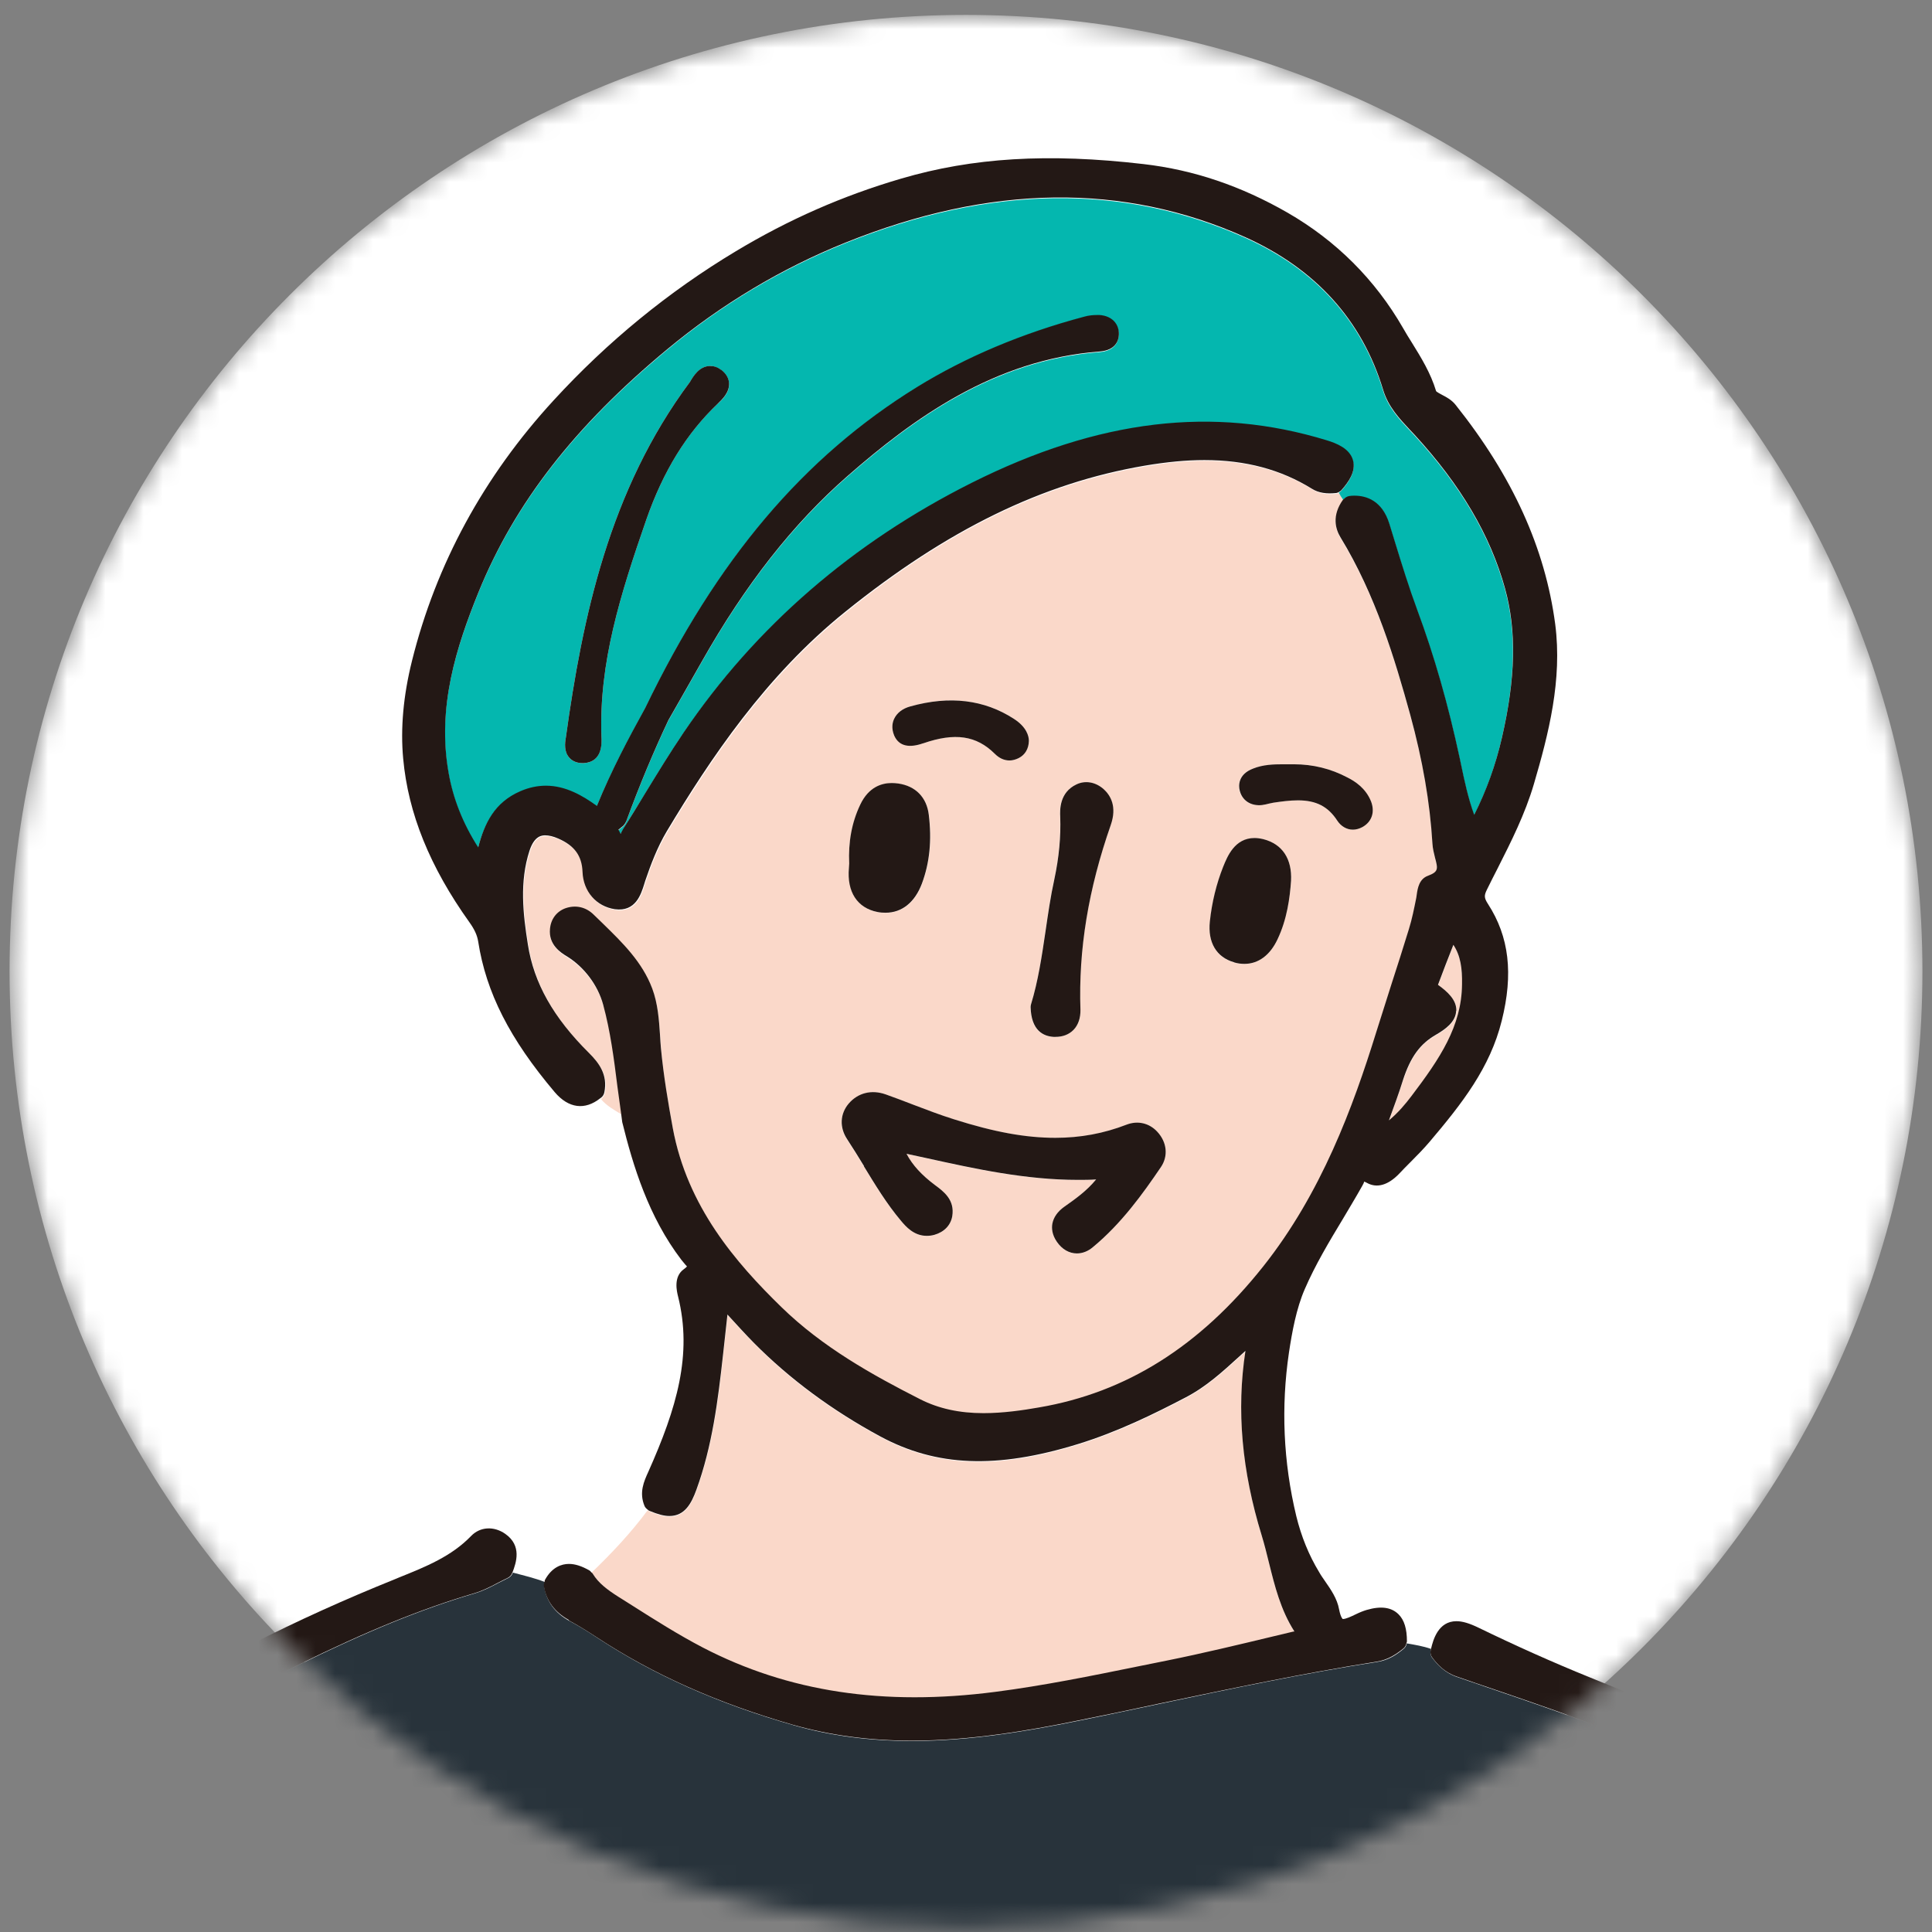 <svg width="101" height="101" viewBox="0 0 101 101" fill="none" xmlns="http://www.w3.org/2000/svg">
<rect x="0" y="0" width="101" height="101" fill="#808080" stroke="none"/>
<mask id="mask0_12583_78445" style="mask-type:luminance" maskUnits="userSpaceOnUse" x="0" y="0" width="101" height="101">
<path d="M100.5 50.779C100.5 23.163 78.116 0.779 50.5 0.779C22.884 0.779 0.5 23.163 0.5 50.779C0.5 78.395 22.884 100.779 50.5 100.779C78.116 100.779 100.5 78.395 100.5 50.779Z" fill="white"/>
</mask>
<g mask="url(#mask0_12583_78445)">
<path d="M100.5 50.779C100.5 23.163 78.116 0.779 50.5 0.779C22.884 0.779 0.5 23.163 0.5 50.779C0.5 78.395 22.884 100.779 50.5 100.779C78.116 100.779 100.5 78.395 100.5 50.779Z" fill="white"/>
<path d="M116.679 141.066C113.163 130.572 109.271 120.636 104.545 108.739C102.844 104.457 100.906 101.217 98.455 98.551C97.428 97.44 96.149 96.436 94.425 95.387C91.147 93.403 87.569 91.894 84.467 90.638C82.398 89.795 80.246 89.067 78.17 88.355C77.496 88.125 76.814 87.887 76.14 87.658C75.512 87.435 75.136 87.014 74.876 86.669C74.791 86.562 74.761 86.417 74.791 86.286C74.791 86.263 74.807 86.225 74.814 86.202C74.401 86.056 73.972 85.988 73.543 85.911C73.52 86.018 73.474 86.118 73.39 86.187C73.037 86.478 72.608 86.792 71.98 86.884C68.196 87.474 64.381 88.278 60.688 89.059C59.195 89.374 57.701 89.695 56.2 89.994C53.855 90.469 50.776 91.013 47.689 91.013C45.459 91.013 43.422 90.745 41.476 90.186C37.538 89.059 34.191 87.566 31.226 85.62C30.698 85.267 30.215 84.976 29.756 84.731C29.02 84.325 28.583 83.735 28.453 82.969C28.438 82.885 28.461 82.793 28.499 82.709C27.948 82.494 27.381 82.364 26.814 82.211C26.814 82.211 26.806 82.234 26.799 82.242C26.753 82.356 26.668 82.448 26.553 82.502C26.385 82.586 26.216 82.671 26.048 82.755C25.657 82.962 25.259 83.168 24.814 83.299C22.041 84.118 19.199 85.275 15.591 87.052C11.853 88.891 7.532 91.212 3.794 94.414C0.446 97.279 -1.538 101.125 -3.177 104.863C-4.181 107.146 -5.153 109.436 -6.134 111.742C-7.046 113.879 -7.949 116.017 -8.876 118.146C-10.6 122.091 -12.461 126.052 -14.262 129.882C-16.951 135.605 -19.731 141.526 -22.106 147.501C-22.918 149.547 -23.677 151.554 -24.006 153.653C-23.776 153.653 -23.546 153.668 -23.316 153.676C-6.211 153.768 10.895 153.706 28.001 153.798C58.513 153.951 89.017 153.837 119.521 153.837C119.72 153.837 119.927 153.867 120.126 153.837C120.103 153.798 120.073 153.752 120.065 153.706C119.444 149.478 118.173 145.487 116.694 141.074L116.679 141.066ZM9.248 153.239C9.087 153.408 8.835 153.622 8.475 153.622C8.352 153.622 8.23 153.599 8.115 153.545C7.617 153.323 7.318 152.887 7.226 152.243C5.418 139.136 4.583 128.978 4.522 119.288C4.491 113.994 4.238 109.344 3.756 105.1C3.695 104.534 3.572 103.959 3.449 103.423C3.273 102.634 3.587 102.159 3.886 101.898C4.292 101.538 4.867 101.492 5.357 101.783C5.847 102.075 6.062 102.573 6 103.254C5.763 105.461 5.939 107.697 6.108 109.865C6.192 110.907 6.276 111.972 6.314 113.037C6.399 115.258 6.445 117.48 6.498 119.709C6.59 123.761 6.682 127.959 6.981 132.065C7.456 138.646 8.084 144.376 8.911 149.593C9.034 150.343 9.156 151.01 9.47 151.592C9.785 152.182 9.7 152.772 9.256 153.224L9.248 153.239ZM98.34 107.368C95.46 110.976 93.843 115.304 92.434 119.441C90.886 123.968 89.553 128.787 88.358 134.157C88.167 135.03 88.082 135.934 88.037 136.692C87.99 137.397 87.523 137.872 86.857 137.872C86.788 137.872 86.704 137.872 86.627 137.849C85.876 137.727 85.486 137.16 85.57 136.332C85.57 136.286 85.593 136.24 85.608 136.194C86.16 134.892 86.497 133.483 86.849 131.989L86.987 131.391C88.818 123.761 90.641 118.031 92.886 112.822C93.322 111.803 93.835 110.808 94.326 109.85C94.954 108.624 95.605 107.36 96.103 106.05C96.417 105.223 97.313 104.886 98.072 105.323C98.516 105.583 98.669 105.928 98.707 106.165C98.784 106.556 98.646 106.985 98.332 107.376L98.34 107.368Z" fill="#28333B"/>
<path d="M31.541 52.572C31.265 51.553 30.553 50.603 29.649 50.044C29.335 49.844 28.676 49.431 28.76 48.603C28.814 48.09 29.105 47.7 29.557 47.531C30.093 47.332 30.637 47.454 31.051 47.868L31.541 48.343C32.544 49.324 33.586 50.335 34.107 51.729C34.398 52.51 34.459 53.353 34.513 54.173C34.529 54.395 34.544 54.617 34.559 54.831C34.689 56.31 34.95 57.773 35.18 59.022C35.938 63.128 38.474 66.054 40.856 68.375C43.009 70.466 45.613 71.922 48.111 73.194C49.076 73.684 50.156 73.921 51.42 73.921C52.439 73.921 53.458 73.768 54.323 73.623C58.897 72.841 62.727 70.428 66.044 66.253C69.085 62.423 70.74 57.919 71.95 54.019C72.21 53.184 72.471 52.357 72.739 51.53C73.053 50.565 73.359 49.599 73.658 48.626C73.819 48.09 73.934 47.539 74.049 46.972L74.072 46.811C74.118 46.489 74.195 46.007 74.654 45.83C75.213 45.616 75.183 45.478 75.022 44.865C74.968 44.651 74.899 44.398 74.892 44.145C74.761 41.977 74.386 39.779 73.735 37.427C72.93 34.508 71.919 31.145 70.088 28.142C69.813 27.706 69.621 27.001 70.219 26.166C70.219 26.151 70.249 26.143 70.257 26.135C70.165 26.02 70.096 25.89 70.027 25.76C69.974 25.783 69.92 25.806 69.859 25.814C69.391 25.867 68.962 25.813 68.618 25.591C66.986 24.58 65.147 24.09 62.995 24.09C62.045 24.09 61.026 24.182 59.877 24.381C54.522 25.293 49.551 27.713 44.219 32.019C40.059 35.374 37.171 39.702 34.889 43.494C34.391 44.329 34.038 45.271 33.763 46.083L33.709 46.259C33.54 46.788 33.264 47.715 32.177 47.569C31.204 47.424 30.522 46.642 30.484 45.616C30.453 44.788 30.062 44.245 29.22 43.877C28.959 43.77 28.73 43.708 28.538 43.708C28.385 43.708 27.971 43.708 27.711 44.513C27.174 46.137 27.374 47.822 27.626 49.415C27.941 51.43 28.959 53.238 30.828 55.092C31.349 55.613 31.809 56.218 31.625 57.137C31.602 57.244 31.541 57.336 31.464 57.413C31.449 57.428 31.434 57.436 31.411 57.451C31.702 57.804 32.108 58.026 32.498 58.263C32.429 57.788 32.368 57.321 32.307 56.861C32.131 55.444 31.939 53.973 31.564 52.594L31.541 52.572ZM65.507 40.177C66.028 39.978 66.572 39.955 67.04 39.955H67.4C67.469 39.955 67.561 39.955 67.645 39.955C68.625 39.955 69.567 40.184 70.433 40.644C70.832 40.851 71.391 41.203 71.667 41.893C71.889 42.437 71.713 42.958 71.222 43.233C71.061 43.325 70.893 43.371 70.717 43.371C70.395 43.371 70.096 43.203 69.905 42.904C69.422 42.161 68.802 41.839 67.844 41.839C67.423 41.839 66.978 41.901 66.565 41.962C66.488 41.977 66.419 41.992 66.343 42.008C66.22 42.038 66.097 42.069 65.975 42.084C65.37 42.153 64.902 41.839 64.787 41.295C64.749 41.111 64.688 40.483 65.5 40.177H65.507ZM63.945 45.317C64.152 44.788 64.542 43.816 65.584 43.816C65.73 43.816 65.891 43.839 66.044 43.877C67.04 44.13 67.553 44.903 67.492 46.06C67.423 46.933 67.277 48.059 66.787 49.109C66.396 49.936 65.776 50.396 65.056 50.396C64.879 50.396 64.695 50.373 64.519 50.319C63.6 50.059 63.14 49.285 63.255 48.19C63.362 47.178 63.6 46.213 63.952 45.325L63.945 45.317ZM53.894 52.503C54.27 51.3 54.453 50.028 54.653 48.68C54.783 47.791 54.913 46.872 55.112 45.968C55.357 44.819 55.457 43.747 55.419 42.697C55.403 42.352 55.365 41.441 56.269 41.012C56.744 40.79 57.273 40.882 57.694 41.265C58.046 41.586 58.399 42.169 58.062 43.134C56.889 46.481 56.368 49.645 56.476 52.801C56.491 53.223 56.368 53.583 56.116 53.843C55.886 54.088 55.556 54.211 55.173 54.211C55.166 54.211 55.082 54.211 55.074 54.211C54.538 54.18 53.894 53.889 53.871 52.656C53.871 52.602 53.871 52.556 53.894 52.503ZM46.747 37.572C46.892 37.266 47.191 37.036 47.59 36.929C49.658 36.354 51.458 36.577 53.005 37.58C53.672 38.009 53.779 38.484 53.787 38.729C53.779 39.143 53.588 39.465 53.251 39.633C53.09 39.71 52.929 39.756 52.776 39.756C52.5 39.756 52.239 39.633 52.002 39.403C51.044 38.453 49.926 38.285 48.264 38.859C47.582 39.097 47.015 39.043 46.755 38.453C46.586 38.07 46.655 37.764 46.755 37.572H46.747ZM44.388 45.378L44.403 45.156C44.342 44.022 44.533 43.011 44.977 42.077C45.422 41.142 46.119 40.943 46.624 40.943C46.732 40.943 46.839 40.943 46.962 40.966C47.873 41.104 48.455 41.701 48.562 42.605C48.723 43.938 48.608 45.118 48.203 46.198C47.842 47.179 47.168 47.722 46.303 47.722C46.165 47.722 46.027 47.707 45.881 47.684C44.824 47.477 44.28 46.635 44.388 45.378ZM44.364 57.704C44.847 57.13 45.552 56.953 46.31 57.221C46.793 57.39 47.268 57.574 47.743 57.758C48.432 58.018 49.145 58.294 49.857 58.516C51.979 59.19 53.618 59.489 55.173 59.489C56.491 59.489 57.709 59.267 58.897 58.8C59.471 58.577 60.076 58.715 60.498 59.167C61.003 59.719 61.08 60.447 60.689 61.021C59.747 62.4 58.621 63.978 57.135 65.204C56.874 65.418 56.591 65.533 56.3 65.533C55.901 65.533 55.526 65.319 55.258 64.936C54.99 64.553 54.974 64.208 55.013 63.986C55.074 63.649 55.288 63.342 55.633 63.097C56.231 62.676 56.805 62.27 57.303 61.665C56.989 61.68 56.675 61.688 56.353 61.688C53.618 61.688 50.991 61.113 48.455 60.554C48.103 60.477 47.743 60.401 47.39 60.324C47.705 60.929 48.179 61.442 48.884 61.963C49.336 62.293 49.926 62.729 49.781 63.595C49.696 64.062 49.359 64.415 48.846 64.56C48.708 64.599 48.578 64.614 48.448 64.614C47.781 64.614 47.36 64.124 47.107 63.833C46.341 62.944 45.743 61.94 45.161 60.975C44.87 60.5 44.579 60.025 44.273 59.558C43.874 58.953 43.905 58.248 44.357 57.712L44.364 57.704Z" fill="#FAD8C9"/>
<path d="M32.345 83.514L33.05 83.958C34.237 84.716 35.478 85.505 36.742 86.157C41.208 88.478 46.195 89.236 52.04 88.478C54.545 88.156 57.065 87.635 59.509 87.145L61.026 86.838C62.88 86.463 64.764 86.011 66.58 85.574L67.576 85.337C67.576 85.337 67.637 85.322 67.675 85.322C66.955 84.195 66.649 82.954 66.35 81.744C66.227 81.261 66.112 80.779 65.967 80.304C64.925 76.918 64.649 73.754 65.117 70.652C65.002 70.759 64.887 70.859 64.772 70.966C63.929 71.732 63.063 72.521 61.983 73.088C60.359 73.938 58.429 74.888 56.361 75.524C52.086 76.849 48.953 76.696 46.042 75.133C43.514 73.77 41.292 72.13 39.431 70.246C38.994 69.801 38.573 69.35 38.106 68.829L38.037 68.752L37.807 70.836C37.546 73.272 37.24 75.646 36.413 77.914C36.152 78.626 35.807 79.285 35.003 79.285C34.72 79.285 34.398 79.201 33.961 79.017C33.923 79.002 33.892 78.979 33.862 78.948C32.988 80.128 31.985 81.193 30.928 82.211C30.951 82.242 30.981 82.257 31.004 82.288C31.303 82.778 31.763 83.123 32.353 83.498L32.345 83.514Z" fill="#FAD8C9"/>
<path d="M70.54 25.96C70.632 25.953 70.724 25.945 70.808 25.945C71.429 25.945 72.249 26.198 72.624 27.408L72.923 28.381C73.283 29.553 73.65 30.771 74.087 31.928C74.968 34.303 75.696 36.838 76.309 39.688L76.385 40.056C76.561 40.898 76.745 41.756 77.059 42.63C77.703 41.358 78.178 40.033 78.507 38.6C79.227 35.482 79.281 33.008 78.676 30.809C77.91 28.021 76.362 25.386 73.934 22.751L73.681 22.483C73.16 21.923 72.57 21.303 72.302 20.422C71.199 16.768 68.763 14.071 65.078 12.424C58.712 9.582 51.757 9.674 44.188 12.715C40.841 14.064 37.708 15.933 34.881 18.285C30.032 22.306 26.898 26.343 25.006 30.993C23.842 33.866 22.838 37.007 23.444 40.423C23.681 41.795 24.194 43.082 24.991 44.33C25.32 43.097 25.834 41.978 27.205 41.389C27.642 41.205 28.093 41.105 28.53 41.105C29.564 41.105 30.453 41.626 31.196 42.162C31.947 40.316 32.851 38.631 33.716 37.053C37.485 29.262 41.997 23.93 47.926 20.269C50.5 18.683 53.434 17.442 56.652 16.592C56.889 16.523 57.119 16.492 57.334 16.492H57.479C58.115 16.538 58.513 16.959 58.483 17.541C58.467 17.833 58.314 18.338 57.487 18.407C51.941 18.828 47.704 21.939 44.288 24.926C41.446 27.416 38.948 30.603 36.658 34.655C36.29 35.299 35.922 35.95 35.555 36.593L34.934 37.681C34.153 39.336 33.417 41.097 32.743 42.936C32.743 42.936 32.743 42.944 32.736 42.951C32.69 43.082 32.598 43.204 32.483 43.273C32.429 43.327 32.376 43.365 32.322 43.403C32.353 43.449 32.376 43.495 32.399 43.549C32.414 43.572 32.422 43.595 32.437 43.626C32.475 43.534 32.514 43.449 32.56 43.38C32.943 42.767 33.318 42.147 33.701 41.534C34.344 40.477 35.011 39.374 35.731 38.325C39.492 32.794 44.564 28.396 50.791 25.271C57.418 21.946 63.424 21.234 69.353 23.049C69.859 23.203 70.556 23.478 70.724 24.091C70.893 24.696 70.464 25.263 70.127 25.646C70.088 25.692 70.042 25.723 69.989 25.754C70.058 25.884 70.134 26.014 70.219 26.129C70.295 26.037 70.402 25.976 70.517 25.968L70.54 25.96ZM37.524 21.104C35.892 22.643 34.674 24.628 33.785 27.171C32.429 31.085 31.311 34.632 31.441 38.493C31.456 38.876 31.495 39.841 30.514 39.895H30.445C30.078 39.895 29.863 39.734 29.748 39.596C29.488 39.282 29.526 38.861 29.58 38.57C30.453 32.265 31.847 25.631 36.068 19.97C36.244 19.671 36.566 19.135 37.125 19.135C37.324 19.135 37.516 19.204 37.692 19.334C38.022 19.579 38.106 19.855 38.113 20.047C38.144 20.529 37.753 20.897 37.524 21.111V21.104Z" fill="#04B7AF"/>
<path d="M73.353 56.473C73.13 57.162 72.885 57.844 72.617 58.58C73.108 58.173 73.483 57.721 73.797 57.308C75.283 55.339 76.417 53.661 76.44 51.471C76.447 50.643 76.363 49.977 75.988 49.395C75.704 50.122 75.452 50.796 75.191 51.471C75.191 51.478 75.191 51.486 75.183 51.493C75.674 51.846 76.172 52.283 76.141 52.857C76.11 53.447 75.567 53.83 75.091 54.106C74.249 54.581 73.751 55.27 73.36 56.48L73.353 56.473Z" fill="#FAD8C9"/>
<path d="M-14.285 129.874C-12.484 126.044 -10.623 122.083 -8.899 118.138C-7.965 116.009 -7.061 113.879 -6.157 111.734C-5.184 109.436 -4.211 107.138 -3.2 104.855C-1.56 101.117 0.424 97.263 3.771 94.406C7.51 91.204 11.83 88.891 15.568 87.044C19.177 85.267 22.018 84.11 24.792 83.291C25.236 83.16 25.634 82.954 26.025 82.747C26.193 82.662 26.362 82.571 26.53 82.494C26.645 82.44 26.73 82.348 26.776 82.234C26.776 82.218 26.783 82.203 26.791 82.203C26.983 81.697 27.297 80.809 26.416 80.188C25.818 79.767 25.098 79.813 24.631 80.295C23.604 81.36 22.279 81.897 20.869 82.463L20.686 82.54C15.323 84.7 10.727 87.052 6.629 89.71C3.802 91.549 0.615 93.893 -1.538 97.294C-2.901 99.447 -4.111 101.76 -5.238 104.349C-6.011 106.134 -6.77 107.919 -7.536 109.696C-8.93 112.975 -10.378 116.353 -11.864 119.655C-13.258 122.758 -14.691 125.837 -16.123 128.924C-19.624 136.454 -23.24 144.238 -26.235 152.151C-26.541 152.963 -26.963 154.081 -25.768 154.993C-25.683 155.054 -25.584 155.092 -25.484 155.092H-25.285C-25.14 155.092 -25.002 155.024 -24.91 154.909L-24.128 153.92C-24.082 153.851 -24.044 153.782 -24.036 153.698C-24.036 153.675 -24.036 153.66 -24.029 153.645C-23.699 151.546 -22.949 149.539 -22.129 147.493C-19.747 141.518 -16.966 135.597 -14.285 129.874Z" fill="#231815"/>
<path d="M29.741 84.715C30.2 84.96 30.683 85.259 31.211 85.604C34.176 87.55 37.531 89.043 41.461 90.17C43.407 90.721 45.445 90.997 47.674 90.997C50.761 90.997 53.848 90.453 56.185 89.978C57.686 89.679 59.18 89.365 60.674 89.043C64.366 88.27 68.181 87.466 71.965 86.868C72.593 86.768 73.022 86.454 73.375 86.171C73.459 86.102 73.505 86.002 73.528 85.895C73.528 85.864 73.551 85.841 73.551 85.811C73.551 85.152 73.413 84.692 73.114 84.394C72.747 84.026 72.203 83.942 71.444 84.164C71.268 84.217 71.092 84.286 70.87 84.394C70.632 84.508 70.364 84.639 70.196 84.639C70.196 84.639 70.088 84.57 70.004 84.133C69.905 83.574 69.575 83.099 69.261 82.647C69.154 82.494 69.047 82.341 68.962 82.187C68.426 81.306 68.028 80.326 67.767 79.261C67.085 76.427 66.963 73.546 67.384 70.704C67.545 69.639 67.767 68.406 68.212 67.387C68.755 66.131 69.483 64.913 70.196 63.733C70.525 63.174 70.862 62.623 71.215 61.994C71.26 61.91 71.337 61.78 71.299 61.772C71.299 61.772 71.345 61.772 71.467 61.841C71.981 62.125 72.57 61.964 73.16 61.343C73.344 61.144 73.536 60.953 73.727 60.761C74.072 60.416 74.417 60.064 74.731 59.696C76.431 57.689 77.894 55.828 78.507 53.361C79.12 50.91 78.898 48.971 77.787 47.256C77.573 46.926 77.588 46.804 77.734 46.505C77.917 46.137 78.101 45.762 78.293 45.394C78.998 44 79.725 42.56 80.185 40.997C80.959 38.362 81.679 35.543 81.303 32.632C80.775 28.648 79.074 24.902 76.094 21.164C75.887 20.904 75.612 20.758 75.389 20.643C75.298 20.597 75.091 20.482 75.075 20.444C74.792 19.502 74.294 18.697 73.811 17.916C73.65 17.671 73.505 17.418 73.352 17.157C71.889 14.614 69.851 12.584 67.315 11.121C64.872 9.719 62.413 8.884 59.785 8.578C54.783 7.996 50.845 8.241 47.115 9.336C44.058 10.232 41.231 11.473 38.466 13.136C34.957 15.242 31.755 17.862 28.944 20.927C25.282 24.91 22.793 29.499 21.536 34.554C21.084 36.37 20.931 38.078 21.077 39.656C21.337 42.521 22.471 45.318 24.539 48.213C24.807 48.589 24.945 48.887 24.999 49.224C25.413 51.89 26.653 54.319 28.997 57.092C29.725 57.95 30.583 58.049 31.38 57.413C31.395 57.398 31.418 57.39 31.434 57.375C31.518 57.306 31.572 57.214 31.595 57.099C31.778 56.18 31.319 55.575 30.798 55.054C28.929 53.2 27.91 51.392 27.596 49.377C27.343 47.784 27.151 46.106 27.68 44.475C27.94 43.67 28.354 43.67 28.507 43.67C28.699 43.67 28.929 43.724 29.189 43.839C30.032 44.207 30.422 44.743 30.453 45.578C30.491 46.604 31.173 47.386 32.146 47.531C33.234 47.677 33.51 46.75 33.678 46.221L33.732 46.045C34.008 45.233 34.36 44.291 34.858 43.456C37.133 39.664 40.029 35.328 44.188 31.981C49.52 27.683 54.499 25.255 59.846 24.343C60.988 24.151 62.007 24.052 62.964 24.052C65.117 24.052 66.955 24.542 68.587 25.553C68.939 25.776 69.361 25.822 69.828 25.776C69.889 25.776 69.943 25.745 69.996 25.722C70.043 25.691 70.096 25.661 70.134 25.615C70.472 25.232 70.9 24.665 70.732 24.06C70.563 23.447 69.866 23.171 69.361 23.018C63.431 21.202 57.433 21.915 50.799 25.239C44.571 28.365 39.5 32.754 35.739 38.293C35.026 39.342 34.36 40.438 33.709 41.503C33.333 42.123 32.958 42.744 32.567 43.349C32.521 43.418 32.483 43.51 32.445 43.594C32.429 43.563 32.414 43.54 32.407 43.517C32.383 43.464 32.361 43.418 32.33 43.372C32.383 43.333 32.437 43.295 32.491 43.242C32.606 43.172 32.69 43.05 32.743 42.92C32.743 42.92 32.743 42.92 32.751 42.904C33.425 41.066 34.161 39.304 34.942 37.649L35.563 36.562C35.93 35.918 36.298 35.275 36.666 34.623C38.956 30.571 41.453 27.384 44.296 24.895C47.712 21.907 51.948 18.797 57.495 18.375C58.322 18.307 58.475 17.809 58.49 17.51C58.521 16.928 58.123 16.514 57.487 16.468H57.341C57.119 16.468 56.897 16.491 56.66 16.56C53.442 17.418 50.508 18.651 47.934 20.237C42.005 23.899 37.485 29.23 33.724 37.021C32.858 38.592 31.954 40.285 31.204 42.131C30.461 41.594 29.572 41.074 28.538 41.074C28.101 41.074 27.657 41.166 27.213 41.357C25.834 41.947 25.32 43.065 24.999 44.299C24.202 43.05 23.689 41.763 23.451 40.392C22.846 36.968 23.85 33.834 25.014 30.962C26.906 26.312 30.039 22.275 34.889 18.253C37.715 15.909 40.848 14.032 44.196 12.684C51.764 9.635 58.72 9.543 65.086 12.393C68.771 14.047 71.207 16.736 72.31 20.39C72.578 21.271 73.168 21.892 73.689 22.451L73.942 22.719C76.362 25.354 77.917 27.989 78.683 30.778C79.289 32.976 79.235 35.451 78.515 38.569C78.186 40.001 77.703 41.334 77.067 42.598C76.753 41.725 76.569 40.867 76.393 40.024L76.316 39.656C75.704 36.807 74.976 34.271 74.095 31.896C73.666 30.74 73.29 29.521 72.93 28.349L72.632 27.377C72.256 26.174 71.437 25.913 70.816 25.913C70.732 25.913 70.64 25.913 70.548 25.929C70.433 25.944 70.326 26.005 70.249 26.09C70.242 26.105 70.219 26.105 70.211 26.12C69.614 26.955 69.813 27.66 70.081 28.097C71.912 31.1 72.923 34.463 73.727 37.381C74.371 39.741 74.754 41.939 74.884 44.099C74.899 44.36 74.96 44.605 75.014 44.819C75.175 45.425 75.213 45.57 74.646 45.785C74.187 45.953 74.11 46.444 74.064 46.765L74.041 46.926C73.926 47.493 73.819 48.045 73.651 48.581C73.352 49.554 73.045 50.519 72.731 51.484C72.471 52.312 72.203 53.139 71.942 53.974C70.732 57.873 69.077 62.377 66.036 66.208C62.719 70.383 58.889 72.796 54.316 73.577C53.45 73.73 52.431 73.876 51.412 73.876C50.156 73.876 49.068 73.638 48.103 73.148C45.613 71.884 43.001 70.429 40.848 68.33C38.466 66.008 35.93 63.082 35.172 58.976C34.942 57.72 34.689 56.257 34.551 54.786C34.528 54.571 34.521 54.342 34.505 54.127C34.452 53.315 34.391 52.465 34.099 51.683C33.578 50.289 32.537 49.278 31.533 48.297L31.043 47.822C30.629 47.409 30.085 47.294 29.549 47.485C29.097 47.654 28.798 48.045 28.752 48.558C28.668 49.393 29.319 49.806 29.641 49.998C30.545 50.557 31.257 51.507 31.533 52.526C31.909 53.905 32.1 55.376 32.276 56.793C32.337 57.252 32.399 57.72 32.468 58.195C32.491 58.348 32.506 58.501 32.529 58.662C33.096 60.953 33.9 63.603 35.616 65.855L35.724 65.986C35.792 66.07 35.9 66.2 35.915 66.2C35.915 66.2 35.884 66.254 35.754 66.346C35.187 66.744 35.386 67.525 35.448 67.778C36.206 70.812 35.379 73.608 33.893 76.94C33.663 77.445 33.402 78.02 33.693 78.725C33.724 78.802 33.785 78.863 33.854 78.916C33.885 78.947 33.916 78.97 33.954 78.985C34.398 79.169 34.72 79.253 34.996 79.253C35.8 79.253 36.145 78.595 36.405 77.882C37.233 75.607 37.531 73.24 37.8 70.804L38.029 68.72L38.098 68.797C38.573 69.318 38.987 69.77 39.423 70.214C41.285 72.091 43.507 73.738 46.035 75.101C48.946 76.664 52.079 76.81 56.353 75.492C58.422 74.856 60.352 73.906 61.976 73.056C63.056 72.497 63.922 71.7 64.764 70.934C64.879 70.827 64.994 70.727 65.109 70.62C64.634 73.722 64.918 76.886 65.959 80.272C66.105 80.747 66.22 81.222 66.342 81.712C66.641 82.915 66.948 84.164 67.668 85.29C67.629 85.29 67.599 85.298 67.568 85.305L66.572 85.543C64.757 85.979 62.88 86.431 61.018 86.807L59.502 87.113C57.058 87.611 54.53 88.124 52.033 88.446C46.188 89.204 41.201 88.446 36.735 86.125C35.471 85.466 34.237 84.685 33.042 83.926L32.338 83.482C31.748 83.107 31.288 82.762 30.989 82.272C30.974 82.241 30.943 82.226 30.913 82.195C30.882 82.164 30.859 82.126 30.821 82.103C30.407 81.866 30.062 81.758 29.741 81.758C29.373 81.758 28.852 81.912 28.477 82.616C28.477 82.632 28.477 82.647 28.477 82.662C28.446 82.747 28.415 82.839 28.431 82.923C28.561 83.689 28.998 84.279 29.733 84.685L29.741 84.715ZM76.133 52.848C76.156 52.273 75.665 51.837 75.175 51.484C75.175 51.484 75.175 51.477 75.183 51.461C75.436 50.787 75.696 50.105 75.979 49.393C76.355 49.96 76.447 50.634 76.431 51.461C76.408 53.652 75.275 55.337 73.788 57.298C73.474 57.712 73.099 58.164 72.609 58.57C72.877 57.835 73.13 57.153 73.344 56.464C73.735 55.261 74.233 54.571 75.075 54.089C75.55 53.813 76.102 53.43 76.125 52.84L76.133 52.848Z" fill="#231815"/>
<path d="M122.447 152.448L122.355 152.195C122.102 151.536 121.849 150.854 121.642 150.18L121.083 148.349C119.888 144.45 118.663 140.413 117.276 136.491C115.499 131.443 113.553 126.371 111.669 121.461C110.657 118.826 109.646 116.191 108.65 113.548L108.474 113.08C107.294 109.924 106.069 106.669 104.491 103.597C102.3 99.338 99.856 96.411 96.792 94.374C92.464 91.493 87.722 89.563 83.141 87.701C81.157 86.897 79.196 86.016 77.304 85.097C76.813 84.859 76.453 84.752 76.139 84.752C75.189 84.752 74.921 85.725 74.814 86.184C74.814 86.215 74.799 86.246 74.791 86.269C74.76 86.407 74.791 86.544 74.875 86.652C75.136 87.004 75.511 87.425 76.139 87.64C76.813 87.877 77.495 88.107 78.169 88.337C80.245 89.049 82.398 89.777 84.466 90.62C87.569 91.876 91.146 93.385 94.425 95.369C96.148 96.419 97.428 97.422 98.454 98.533C100.906 101.199 102.836 104.439 104.544 108.722C109.271 120.618 113.162 130.554 116.679 141.049C118.157 145.454 119.429 149.445 120.049 153.681C120.049 153.727 120.095 153.773 120.11 153.811C120.133 153.857 120.141 153.903 120.172 153.941C120.386 154.164 120.784 154.57 121.328 154.57C121.581 154.57 121.826 154.485 122.064 154.309C122.922 153.696 122.577 152.785 122.447 152.432V152.448Z" fill="#231815"/>
<path d="M45.161 60.969C45.751 61.934 46.349 62.93 47.107 63.826C47.352 64.117 47.773 64.607 48.447 64.607C48.578 64.607 48.708 64.592 48.846 64.554C49.359 64.408 49.696 64.056 49.78 63.588C49.926 62.723 49.328 62.286 48.884 61.957C48.187 61.436 47.704 60.915 47.39 60.317C47.75 60.394 48.103 60.471 48.455 60.547C50.991 61.106 53.618 61.681 56.353 61.681C56.675 61.681 56.989 61.681 57.303 61.658C56.805 62.263 56.23 62.669 55.633 63.09C55.288 63.336 55.074 63.642 55.013 63.979C54.974 64.201 54.989 64.546 55.258 64.929C55.526 65.312 55.894 65.526 56.3 65.526C56.591 65.526 56.882 65.412 57.134 65.197C58.621 63.971 59.747 62.401 60.689 61.014C61.08 60.44 61.011 59.712 60.497 59.161C60.076 58.709 59.479 58.571 58.896 58.793C57.709 59.253 56.491 59.482 55.173 59.482C53.618 59.482 51.979 59.184 49.857 58.51C49.145 58.287 48.432 58.012 47.743 57.751C47.268 57.567 46.785 57.383 46.31 57.215C45.559 56.947 44.847 57.131 44.364 57.697C43.912 58.234 43.882 58.938 44.28 59.544C44.587 60.011 44.878 60.486 45.169 60.961L45.161 60.969Z" fill="#231815"/>
<path d="M55.081 54.205C55.081 54.205 55.173 54.205 55.18 54.205C55.563 54.205 55.885 54.082 56.123 53.837C56.368 53.584 56.49 53.217 56.483 52.795C56.375 49.639 56.896 46.483 58.068 43.128C58.405 42.162 58.053 41.58 57.7 41.258C57.279 40.883 56.743 40.783 56.276 41.006C55.379 41.427 55.41 42.346 55.425 42.691C55.464 43.74 55.364 44.813 55.119 45.962C54.92 46.866 54.789 47.785 54.659 48.674C54.46 50.022 54.269 51.294 53.901 52.496C53.886 52.542 53.878 52.596 53.878 52.65C53.909 53.883 54.552 54.174 55.081 54.205Z" fill="#231815"/>
<path d="M45.874 47.677C46.02 47.707 46.157 47.715 46.295 47.715C47.153 47.715 47.827 47.171 48.195 46.191C48.601 45.103 48.716 43.931 48.555 42.598C48.448 41.686 47.866 41.089 46.954 40.959C46.839 40.943 46.724 40.935 46.617 40.935C46.111 40.935 45.414 41.127 44.97 42.069C44.526 43.004 44.342 44.015 44.395 45.149L44.38 45.371C44.265 46.627 44.817 47.47 45.874 47.677Z" fill="#231815"/>
<path d="M64.519 50.312C64.696 50.366 64.879 50.389 65.056 50.389C65.783 50.389 66.396 49.937 66.787 49.102C67.285 48.053 67.43 46.934 67.492 46.053C67.553 44.904 67.04 44.123 66.044 43.87C65.883 43.832 65.73 43.809 65.584 43.809C64.542 43.809 64.159 44.782 63.945 45.31C63.593 46.199 63.355 47.164 63.248 48.175C63.133 49.27 63.593 50.044 64.512 50.305L64.519 50.312Z" fill="#231815"/>
<path d="M65.981 42.085C66.104 42.069 66.227 42.039 66.349 42.008C66.418 41.993 66.495 41.977 66.571 41.962C66.985 41.901 67.429 41.84 67.85 41.84C68.808 41.84 69.429 42.161 69.911 42.904C70.103 43.196 70.401 43.372 70.723 43.372C70.892 43.372 71.06 43.326 71.229 43.234C71.719 42.958 71.888 42.445 71.673 41.893C71.397 41.204 70.838 40.844 70.44 40.645C69.574 40.185 68.632 39.955 67.651 39.955C67.567 39.955 67.475 39.955 67.406 39.955H67.046C66.579 39.955 66.035 39.97 65.514 40.177C64.695 40.484 64.756 41.112 64.802 41.296C64.917 41.84 65.384 42.154 65.989 42.085H65.981Z" fill="#231815"/>
<path d="M48.264 38.859C49.926 38.285 51.044 38.453 52.002 39.403C52.239 39.641 52.5 39.755 52.776 39.755C52.929 39.755 53.097 39.709 53.251 39.633C53.588 39.464 53.779 39.142 53.787 38.729C53.787 38.484 53.672 38.009 53.005 37.58C51.458 36.576 49.65 36.354 47.59 36.929C47.191 37.036 46.892 37.266 46.747 37.572C46.655 37.764 46.586 38.062 46.747 38.453C47.007 39.043 47.574 39.097 48.256 38.859H48.264Z" fill="#231815"/>
<path d="M37.692 19.332C37.516 19.194 37.325 19.133 37.126 19.133C36.566 19.133 36.245 19.661 36.068 19.968C31.848 25.629 30.453 32.263 29.58 38.568C29.526 38.859 29.488 39.288 29.748 39.594C29.863 39.732 30.078 39.893 30.446 39.893H30.515C31.495 39.839 31.464 38.874 31.441 38.491C31.311 34.63 32.43 31.083 33.786 27.169C34.674 24.625 35.892 22.649 37.524 21.102C37.754 20.879 38.137 20.519 38.114 20.037C38.106 19.845 38.022 19.57 37.692 19.324V19.332Z" fill="#231815"/>
</g>
</svg>
